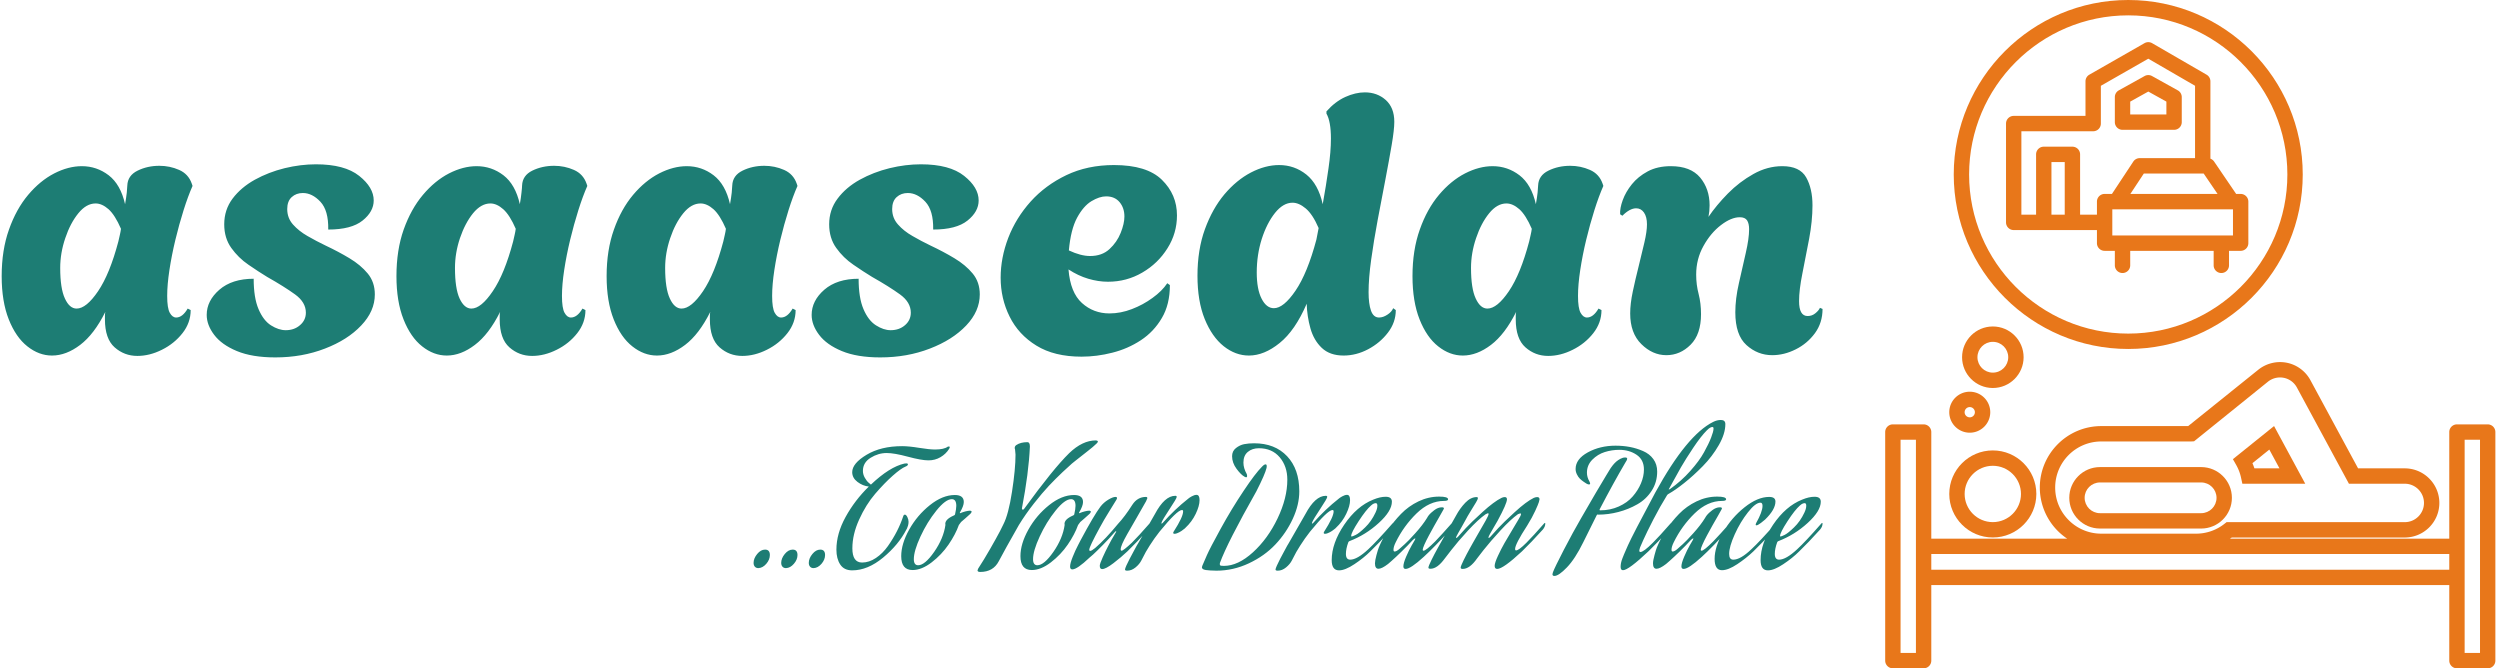 <svg xmlns="http://www.w3.org/2000/svg" version="1.1" xmlns:xlink="http://www.w3.org/1999/xlink" xmlns:svgjs="http://svgjs.dev/svgjs" width="1500" height="401" viewBox="0 0 1500 401"><g transform="matrix(1,0,0,1,-0.908,-0.005)"><svg viewBox="0 0 396 106" data-background-color="#ffffff" preserveAspectRatio="xMidYMid meet" height="401" width="1500" xmlns="http://www.w3.org/2000/svg" xmlns:xlink="http://www.w3.org/1999/xlink"><g id="tight-bounds" transform="matrix(1,0,0,1,0.24,0.001)"><svg viewBox="0 0 395.52 105.997" height="105.997" width="395.52"><g><svg viewBox="0 0 541.64 145.156" height="105.997" width="395.52"><g transform="matrix(1,0,0,1,0,20.061)"><svg viewBox="0 0 395.52 105.033" height="105.033" width="395.52"><g id="textblocktransform"><svg viewBox="0 0 395.52 105.033" height="105.033" width="395.52" id="textblock"><g><svg viewBox="0 0 395.52 57.567" height="57.567" width="395.52"><g transform="matrix(1,0,0,1,0,0)"><svg width="395.52" viewBox="1.5 -35.1 244.23 35.55" height="57.567" data-palette-color="#1d7d74"><path d="M19.7 0.25L19.7 0.25Q17.95 0.25 16.65-0.9 15.35-2.05 15.35-4.65L15.35-4.65Q15.35-4.9 15.35-5.15 15.35-5.4 15.4-5.65L15.4-5.65Q13.9-2.65 12.03-1.23 10.15 0.2 8.25 0.2L8.25 0.2Q6.5 0.2 4.95-1.03 3.4-2.25 2.45-4.65 1.5-7.05 1.5-10.45L1.5-10.45Q1.5-13.95 2.48-16.7 3.45-19.45 5.05-21.35 6.65-23.25 8.55-24.23 10.45-25.2 12.25-25.2L12.25-25.2Q14.25-25.2 15.85-23.98 17.45-22.75 18.05-20.1L18.05-20.1Q18.2-20.95 18.28-21.65 18.35-22.35 18.35-22.6L18.35-22.6Q18.4-23.95 19.73-24.6 21.05-25.25 22.65-25.25L22.65-25.25Q24.05-25.25 25.3-24.7 26.55-24.15 27-22.85L27-22.85 27.1-22.55Q26.5-21.2 25.9-19.3 25.3-17.4 24.8-15.33 24.3-13.25 24-11.28 23.7-9.3 23.7-7.8L23.7-7.8Q23.7-6.15 24.05-5.53 24.4-4.9 24.9-4.9L24.9-4.9Q25.75-4.9 26.45-6.1L26.45-6.1 26.85-5.9Q26.85-4.2 25.75-2.8 24.65-1.4 23-0.58 21.35 0.25 19.7 0.25ZM11.55-6.1L11.55-6.1Q12.85-6.1 14.43-8.43 16-10.75 17.15-15.1L17.15-15.1Q17.25-15.55 17.35-15.98 17.45-16.4 17.5-16.8L17.5-16.8Q16.7-18.65 15.83-19.43 14.95-20.2 14.1-20.2L14.1-20.2Q12.85-20.2 11.78-18.88 10.7-17.55 10.03-15.55 9.35-13.55 9.35-11.55L9.35-11.55Q9.35-8.8 9.98-7.45 10.6-6.1 11.55-6.1ZM38.2 0.45L38.2 0.45Q35.1 0.45 33.05-0.4 31-1.25 30-2.58 29-3.9 29-5.25L29-5.25Q29-7.15 30.7-8.63 32.4-10.1 35.3-10.1L35.3-10.1Q35.3-7.55 35.95-6.03 36.6-4.5 37.62-3.85 38.65-3.2 39.6-3.2L39.6-3.2Q40.75-3.2 41.52-3.88 42.3-4.55 42.3-5.55L42.3-5.55Q42.3-6.95 40.85-8 39.4-9.05 37.1-10.35L37.1-10.35Q35.95-11.05 34.6-11.98 33.25-12.9 32.3-14.23 31.35-15.55 31.35-17.4L31.35-17.4Q31.35-19.35 32.47-20.85 33.6-22.35 35.45-23.38 37.3-24.4 39.45-24.93 41.6-25.45 43.65-25.45L43.65-25.45Q47.5-25.45 49.45-23.9 51.4-22.35 51.4-20.6L51.4-20.6Q51.4-19.1 49.9-17.9 48.4-16.7 45.3-16.7L45.3-16.7Q45.35-19.25 44.25-20.43 43.15-21.6 41.9-21.6L41.9-21.6Q41-21.6 40.4-21.05 39.8-20.5 39.8-19.45L39.8-19.45Q39.8-18.25 40.57-17.38 41.35-16.5 42.52-15.83 43.7-15.15 44.95-14.55L44.95-14.55Q46.65-13.75 48.15-12.85 49.65-11.95 50.6-10.8 51.55-9.65 51.55-8L51.55-8Q51.55-5.75 49.72-3.83 47.9-1.9 44.85-0.73 41.8 0.45 38.2 0.45ZM72.65 0.25L72.65 0.25Q70.9 0.25 69.6-0.9 68.3-2.05 68.3-4.65L68.3-4.65Q68.3-4.9 68.3-5.15 68.3-5.4 68.35-5.65L68.35-5.65Q66.85-2.65 64.97-1.23 63.1 0.2 61.2 0.2L61.2 0.2Q59.45 0.2 57.9-1.03 56.35-2.25 55.4-4.65 54.45-7.05 54.45-10.45L54.45-10.45Q54.45-13.95 55.42-16.7 56.4-19.45 58-21.35 59.6-23.25 61.5-24.23 63.4-25.2 65.2-25.2L65.2-25.2Q67.2-25.2 68.8-23.98 70.4-22.75 71-20.1L71-20.1Q71.15-20.95 71.22-21.65 71.3-22.35 71.3-22.6L71.3-22.6Q71.35-23.95 72.67-24.6 74-25.25 75.6-25.25L75.6-25.25Q77-25.25 78.25-24.7 79.5-24.15 79.95-22.85L79.95-22.85 80.05-22.55Q79.45-21.2 78.85-19.3 78.25-17.4 77.75-15.33 77.25-13.25 76.95-11.28 76.65-9.3 76.65-7.8L76.65-7.8Q76.65-6.15 77-5.53 77.35-4.9 77.85-4.9L77.85-4.9Q78.7-4.9 79.4-6.1L79.4-6.1 79.8-5.9Q79.8-4.2 78.7-2.8 77.6-1.4 75.95-0.58 74.3 0.25 72.65 0.25ZM64.5-6.1L64.5-6.1Q65.8-6.1 67.37-8.43 68.95-10.75 70.1-15.1L70.1-15.1Q70.2-15.55 70.3-15.98 70.4-16.4 70.45-16.8L70.45-16.8Q69.65-18.65 68.77-19.43 67.9-20.2 67.05-20.2L67.05-20.2Q65.8-20.2 64.72-18.88 63.65-17.55 62.97-15.55 62.3-13.55 62.3-11.55L62.3-11.55Q62.3-8.8 62.92-7.45 63.55-6.1 64.5-6.1ZM100.84 0.25L100.84 0.25Q99.09 0.25 97.79-0.9 96.49-2.05 96.49-4.65L96.49-4.65Q96.49-4.9 96.49-5.15 96.49-5.4 96.54-5.65L96.54-5.65Q95.04-2.65 93.17-1.23 91.29 0.2 89.39 0.2L89.39 0.2Q87.64 0.2 86.09-1.03 84.54-2.25 83.59-4.65 82.64-7.05 82.64-10.45L82.64-10.45Q82.64-13.95 83.62-16.7 84.59-19.45 86.19-21.35 87.79-23.25 89.69-24.23 91.59-25.2 93.39-25.2L93.39-25.2Q95.39-25.2 96.99-23.98 98.59-22.75 99.19-20.1L99.19-20.1Q99.34-20.95 99.42-21.65 99.49-22.35 99.49-22.6L99.49-22.6Q99.54-23.95 100.87-24.6 102.19-25.25 103.79-25.25L103.79-25.25Q105.19-25.25 106.44-24.7 107.69-24.15 108.14-22.85L108.14-22.85 108.24-22.55Q107.64-21.2 107.04-19.3 106.44-17.4 105.94-15.33 105.44-13.25 105.14-11.28 104.84-9.3 104.84-7.8L104.84-7.8Q104.84-6.15 105.19-5.53 105.54-4.9 106.04-4.9L106.04-4.9Q106.89-4.9 107.59-6.1L107.59-6.1 107.99-5.9Q107.99-4.2 106.89-2.8 105.79-1.4 104.14-0.58 102.49 0.25 100.84 0.25ZM92.69-6.1L92.69-6.1Q93.99-6.1 95.57-8.43 97.14-10.75 98.29-15.1L98.29-15.1Q98.39-15.55 98.49-15.98 98.59-16.4 98.64-16.8L98.64-16.8Q97.84-18.65 96.97-19.43 96.09-20.2 95.24-20.2L95.24-20.2Q93.99-20.2 92.92-18.88 91.84-17.55 91.17-15.55 90.49-13.55 90.49-11.55L90.49-11.55Q90.49-8.8 91.12-7.45 91.74-6.1 92.69-6.1ZM119.34 0.45L119.34 0.45Q116.24 0.45 114.19-0.4 112.14-1.25 111.14-2.58 110.14-3.9 110.14-5.25L110.14-5.25Q110.14-7.15 111.84-8.63 113.54-10.1 116.44-10.1L116.44-10.1Q116.44-7.55 117.09-6.03 117.74-4.5 118.77-3.85 119.79-3.2 120.74-3.2L120.74-3.2Q121.89-3.2 122.67-3.88 123.44-4.55 123.44-5.55L123.44-5.55Q123.44-6.95 121.99-8 120.54-9.05 118.24-10.35L118.24-10.35Q117.09-11.05 115.74-11.98 114.39-12.9 113.44-14.23 112.49-15.55 112.49-17.4L112.49-17.4Q112.49-19.35 113.62-20.85 114.74-22.35 116.59-23.38 118.44-24.4 120.59-24.93 122.74-25.45 124.79-25.45L124.79-25.45Q128.64-25.45 130.59-23.9 132.54-22.35 132.54-20.6L132.54-20.6Q132.54-19.1 131.04-17.9 129.54-16.7 126.44-16.7L126.44-16.7Q126.49-19.25 125.39-20.43 124.29-21.6 123.04-21.6L123.04-21.6Q122.14-21.6 121.54-21.05 120.94-20.5 120.94-19.45L120.94-19.45Q120.94-18.25 121.72-17.38 122.49-16.5 123.67-15.83 124.84-15.15 126.09-14.55L126.09-14.55Q127.79-13.75 129.29-12.85 130.79-11.95 131.74-10.8 132.69-9.65 132.69-8L132.69-8Q132.69-5.75 130.87-3.83 129.04-1.9 125.99-0.73 122.94 0.45 119.34 0.45ZM146.34 0.35L146.34 0.35Q142.69 0.35 140.29-1.13 137.89-2.6 136.69-5.03 135.49-7.45 135.49-10.25L135.49-10.25Q135.49-12.9 136.51-15.58 137.54-18.25 139.51-20.45 141.49-22.65 144.31-24 147.14-25.35 150.69-25.35L150.69-25.35Q155.09-25.35 157.11-23.38 159.14-21.4 159.14-18.6L159.14-18.6Q159.14-16.2 157.86-14.18 156.59-12.15 154.49-10.93 152.39-9.7 149.89-9.7L149.89-9.7Q148.59-9.7 147.24-10.1 145.89-10.5 144.59-11.35L144.59-11.35Q144.84-8.25 146.39-6.85 147.94-5.45 150.09-5.45L150.09-5.45Q151.59-5.45 153.09-6.03 154.59-6.6 155.86-7.53 157.14-8.45 157.84-9.5L157.84-9.5 158.19-9.25Q158.19-6.65 157.11-4.83 156.04-3 154.29-1.85 152.54-0.7 150.46-0.18 148.39 0.35 146.34 0.35ZM147.49-13.15L147.49-13.15Q149.09-13.15 150.09-14.08 151.09-15 151.59-16.25 152.09-17.5 152.09-18.45L152.09-18.45Q152.09-19.6 151.44-20.38 150.79-21.15 149.64-21.15L149.64-21.15Q148.74-21.15 147.66-20.5 146.59-19.85 145.74-18.28 144.89-16.7 144.64-13.9L144.64-13.9Q146.24-13.15 147.49-13.15ZM168.79 0.2L168.79 0.2Q166.99 0.2 165.41-1.05 163.84-2.3 162.86-4.7 161.89-7.1 161.89-10.5L161.89-10.5Q161.89-14 162.89-16.75 163.89-19.5 165.51-21.43 167.14-23.35 169.06-24.35 170.99-25.35 172.84-25.35L172.84-25.35Q174.89-25.35 176.49-24.08 178.09-22.8 178.69-20.1L178.69-20.1Q179.14-22.6 179.46-24.88 179.79-27.15 179.79-28.9L179.79-28.9Q179.79-31.2 179.19-32.25L179.19-32.25 179.19-32.55Q180.34-33.85 181.71-34.48 183.09-35.1 184.34-35.1L184.34-35.1Q185.99-35.1 187.14-34.08 188.29-33.05 188.29-31.15L188.29-31.15Q188.29-30.1 187.94-28.05 187.59-26 187.09-23.38 186.59-20.75 186.06-17.98 185.54-15.2 185.19-12.68 184.84-10.15 184.84-8.3L184.84-8.3Q184.84-6.75 185.16-5.83 185.49-4.9 186.24-4.9L186.24-4.9Q186.79-4.9 187.36-5.28 187.94-5.65 188.14-6.15L188.14-6.15 188.49-5.9Q188.49-4.25 187.44-2.88 186.39-1.5 184.79-0.65 183.19 0.2 181.49 0.2L181.49 0.2Q179.64 0.2 178.56-0.83 177.49-1.85 177.04-3.45 176.59-5.05 176.54-6.75L176.54-6.75Q174.99-3.15 172.91-1.48 170.84 0.2 168.79 0.2ZM172.14-6.15L172.14-6.15Q173.44-6.15 175.04-8.5 176.64-10.85 177.84-15.35L177.84-15.35 178.14-16.9Q177.34-18.75 176.41-19.53 175.49-20.3 174.64-20.3L174.64-20.3Q173.39-20.3 172.29-18.93 171.19-17.55 170.51-15.43 169.84-13.3 169.84-10.95L169.84-10.95Q169.84-8.7 170.49-7.43 171.14-6.15 172.14-6.15ZM208.93 0.25L208.93 0.25Q207.18 0.25 205.88-0.9 204.58-2.05 204.58-4.65L204.58-4.65Q204.58-4.9 204.58-5.15 204.58-5.4 204.63-5.65L204.63-5.65Q203.13-2.65 201.26-1.23 199.38 0.2 197.48 0.2L197.48 0.2Q195.73 0.2 194.18-1.03 192.63-2.25 191.68-4.65 190.73-7.05 190.73-10.45L190.73-10.45Q190.73-13.95 191.71-16.7 192.68-19.45 194.28-21.35 195.88-23.25 197.78-24.23 199.68-25.2 201.48-25.2L201.48-25.2Q203.48-25.2 205.08-23.98 206.68-22.75 207.28-20.1L207.28-20.1Q207.43-20.95 207.51-21.65 207.58-22.35 207.58-22.6L207.58-22.6Q207.63-23.95 208.96-24.6 210.28-25.25 211.88-25.25L211.88-25.25Q213.28-25.25 214.53-24.7 215.78-24.15 216.23-22.85L216.23-22.85 216.33-22.55Q215.73-21.2 215.13-19.3 214.53-17.4 214.03-15.33 213.53-13.25 213.23-11.28 212.93-9.3 212.93-7.8L212.93-7.8Q212.93-6.15 213.28-5.53 213.63-4.9 214.13-4.9L214.13-4.9Q214.98-4.9 215.68-6.1L215.68-6.1 216.08-5.9Q216.08-4.2 214.98-2.8 213.88-1.4 212.23-0.58 210.58 0.25 208.93 0.25ZM200.78-6.1L200.78-6.1Q202.08-6.1 203.66-8.43 205.23-10.75 206.38-15.1L206.38-15.1Q206.48-15.55 206.58-15.98 206.68-16.4 206.73-16.8L206.73-16.8Q205.93-18.65 205.06-19.43 204.18-20.2 203.33-20.2L203.33-20.2Q202.08-20.2 201.01-18.88 199.93-17.55 199.26-15.55 198.58-13.55 198.58-11.55L198.58-11.55Q198.58-8.8 199.21-7.45 199.83-6.1 200.78-6.1ZM224.78 0.15L224.78 0.15Q222.93 0.15 221.43-1.33 219.93-2.8 219.93-5.45L219.93-5.45Q219.93-6.75 220.28-8.4 220.63-10.05 221.06-11.75 221.48-13.45 221.83-14.95 222.18-16.45 222.18-17.4L222.18-17.4Q222.18-18.4 221.78-18.98 221.38-19.55 220.73-19.55L220.73-19.55Q219.88-19.55 218.88-18.55L218.88-18.55 218.58-18.75Q218.53-19.55 218.93-20.65 219.33-21.75 220.16-22.78 220.98-23.8 222.28-24.5 223.58-25.2 225.38-25.2L225.38-25.2Q228.03-25.2 229.31-23.68 230.58-22.15 230.58-19.95L230.58-19.95Q230.58-19.15 230.43-18.4L230.43-18.4Q231.48-19.95 233.03-21.53 234.58-23.1 236.46-24.15 238.33-25.2 240.33-25.2L240.33-25.2Q242.68-25.2 243.53-23.7 244.38-22.2 244.38-19.95L244.38-19.95Q244.38-17.85 243.93-15.45 243.48-13.05 243.03-10.83 242.58-8.6 242.58-7.1L242.58-7.1Q242.58-5.1 243.73-5.1L243.73-5.1Q244.33-5.1 244.78-5.48 245.23-5.85 245.38-6.2L245.38-6.2 245.73-6.05Q245.73-4.2 244.71-2.8 243.68-1.4 242.13-0.63 240.58 0.15 238.98 0.15L238.98 0.15Q237.03 0.15 235.53-1.2 234.03-2.55 234.03-5.6L234.03-5.6Q234.03-7.4 234.51-9.5 234.98-11.6 235.43-13.55 235.88-15.5 235.88-16.75L235.88-16.75Q235.88-17.5 235.61-17.93 235.33-18.35 234.63-18.35L234.63-18.35Q233.48-18.35 232.11-17.3 230.73-16.25 229.76-14.5 228.78-12.75 228.78-10.65L228.78-10.65Q228.78-9.3 229.11-8.05 229.43-6.8 229.43-5.35L229.43-5.35Q229.43-2.65 228.03-1.25 226.63 0.15 224.78 0.15Z" opacity="1" transform="matrix(1,0,0,1,0,0)" fill="#1d7d74" class="wordmark-text-0" data-fill-palette-color="primary" id="text-0"></path></svg></g></svg></g><g transform="matrix(1,0,0,1,163.31,71.157)"><svg viewBox="0 0 232.21 33.876" height="33.876" width="232.21"><g transform="matrix(1,0,0,1,0,0)"><svg width="232.21" viewBox="0 -46 334.8 48.85" height="33.876" data-palette-color="#1d7d74"><path d="M1.5 0.4L1.5 0.4Q0.8 0.4 0.4-0.05 0-0.5 0-1.25L0-1.25Q0-2.65 1.13-4.03 2.25-5.4 3.6-5.4L3.6-5.4Q5.1-5.4 5.1-3.7L5.1-3.7Q5.1-2.25 3.98-0.95 2.85 0.35 1.5 0.4ZM10.15 0.4L10.15 0.4Q9.45 0.4 9.05-0.05 8.65-0.5 8.65-1.25L8.65-1.25Q8.65-2.65 9.77-4.03 10.9-5.4 12.25-5.4L12.25-5.4Q13.75-5.4 13.75-3.7L13.75-3.7Q13.75-2.25 12.62-0.95 11.5 0.35 10.15 0.4ZM18.79 0.4L18.79 0.4Q18.09 0.4 17.69-0.05 17.29-0.5 17.29-1.25L17.29-1.25Q17.29-2.65 18.42-4.03 19.54-5.4 20.89-5.4L20.89-5.4Q22.39-5.4 22.39-3.7L22.39-3.7Q22.39-2.25 21.27-0.95 20.14 0.35 18.79 0.4ZM47.39-16.35L47.39-16.35Q47.79-16.35 48.17-15.58 48.54-14.8 48.54-14.1L48.54-14.1Q48.54-13.5 48.37-12.9 48.19-12.3 48.04-12L48.04-12 47.84-11.65Q45.39-6.9 40.57-2.9 35.74 1.1 30.89 1.1L30.89 1.1Q28.34 1.1 27.14-0.73 25.94-2.55 25.94-5.4L25.94-5.4Q25.94-10.4 28.82-15.63 31.69-20.85 36.09-25.15L36.09-25.15Q34.19-25.35 32.54-26.6 30.89-27.85 30.89-29.65L30.89-29.65Q30.89-32.4 35.39-35.1 39.89-37.8 46.54-37.8L46.54-37.8Q48.64-37.8 51.87-37.27 55.09-36.75 56.84-36.75L56.84-36.75Q59.64-36.75 60.84-37.65L60.84-37.65Q61.04-37.7 61.19-37.7L61.19-37.7Q61.44-37.7 61.44-37.5 61.44-37.3 61.24-36.95L61.24-36.95Q60.24-35.35 58.54-34.35 56.84-33.35 54.79-33.35L54.79-33.35Q52.59-33.35 48.32-34.5 44.04-35.65 41.69-35.65L41.69-35.65Q39.04-35.65 36.64-34.15 34.24-32.65 34.24-30.05L34.24-30.05Q34.24-28.95 34.84-27.9 35.44-26.85 36.04-26.35L36.04-26.35 36.64-25.85 36.74-25.75Q42.59-31.3 47.24-32.35L47.24-32.35Q47.49-32.4 47.84-32.4L47.84-32.4Q48.34-32.4 48.34-32.1L48.34-32.1Q48.34-31.7 47.59-31.4L47.59-31.4Q46.19-30.85 43.59-28.55 40.99-26.25 38.09-22.88 35.19-19.5 33.07-14.83 30.94-10.15 30.94-5.8L30.94-5.8Q30.94-1.35 33.99-1.35L33.99-1.35Q36.19-1.35 38.32-2.78 40.44-4.2 42.07-6.5 43.69-8.8 44.89-11.15 46.09-13.5 46.89-15.9L46.89-15.9Q47.04-16.35 47.39-16.35ZM67.84-17.6L67.84-17.6Q68.29-17.5 68.29-17.3L68.29-17.3Q68.29-17 67.89-16.6L67.89-16.6Q67.34-16.05 66.27-15.15 65.19-14.25 64.99-14.05L64.99-14.05 64.29-13.1Q63.24-10.15 61.07-6.98 58.89-3.8 55.77-1.4 52.64 1 49.79 1L49.79 1Q46.24 1 46.24-3.35L46.24-3.35Q46.24-7.2 48.74-11.68 51.24-16.15 55.22-19.33 59.19-22.5 63.04-22.5L63.04-22.5Q65.84-22.5 65.84-20.3L65.84-20.3Q65.84-19.1 64.64-17.05L64.64-17.05Q64.59-17 64.59-16.9 64.59-16.8 64.69-16.8L64.69-16.8Q66.54-17.55 67.84-17.6ZM63.09-16.4L63.09-16.4Q63.49-18.15 63.49-19.1L63.49-19.1Q63.49-21.2 62.09-21.2L62.09-21.2Q60.14-21.2 57.24-17.6 54.34-14 52.27-9.5 50.19-5 50.19-2.4L50.19-2.4Q50.19-0.5 51.54-0.5L51.54-0.5Q53.64-0.5 56.57-4.7 59.49-8.9 60.09-13.15L60.09-13.15Q60.04-13.25 60.04-13.45L60.04-13.45Q60.04-14.9 62.64-16.05L62.64-16.05Q63.04-16.2 63.09-16.4ZM83.09-13.1Q78.54-5.1 76.79-1.75 75.04 1.6 70.98 1.6L70.98 1.6Q70.14 1.6 70.14 1.1L70.14 1.1 70.34 0.55Q72.14-2.2 74.11-5.65 76.09-9.1 77.19-11.2L77.19-11.2 78.23-13.3Q79.84-16.4 80.94-23.53 82.04-30.65 82.04-35.15L82.04-35.15 81.89-36.8Q81.79-37 81.79-37.25L81.79-37.25Q81.79-37.8 82.29-38.15L82.29-38.15Q83.64-39.05 85.74-39.05L85.74-39.05Q86.54-39.05 86.54-37.7L86.54-37.7Q86.19-29.45 84.04-18.3L84.04-18.3Q84.09-17.9 84.34-17.9L84.34-17.9Q84.49-17.9 84.69-18.1L84.69-18.1Q93.84-30.7 98.84-35.6L98.84-35.6Q102.99-39.6 107.19-39.6L107.19-39.6Q107.84-39.55 107.84-39.2L107.84-39.2Q107.84-39.05 107.44-38.63 107.03-38.2 106.21-37.52 105.39-36.85 104.64-36.25 103.89-35.65 102.71-34.73 101.54-33.8 100.89-33.3L100.89-33.3Q100.44-32.95 99.71-32.35 98.99-31.75 96.79-29.68 94.59-27.6 92.51-25.4 90.44-23.2 87.79-19.83 85.14-16.45 83.09-13.1L83.09-13.1ZM105.18-17.6L105.18-17.6Q105.63-17.5 105.63-17.3L105.63-17.3Q105.63-17 105.23-16.6L105.23-16.6Q104.68-16.05 103.61-15.15 102.53-14.25 102.33-14.05L102.33-14.05 101.63-13.1Q100.58-10.15 98.41-6.98 96.23-3.8 93.11-1.4 89.98 1 87.13 1L87.13 1Q83.58 1 83.58-3.35L83.58-3.35Q83.58-7.2 86.08-11.68 88.58-16.15 92.56-19.33 96.53-22.5 100.38-22.5L100.38-22.5Q103.18-22.5 103.18-20.3L103.18-20.3Q103.18-19.1 101.98-17.05L101.98-17.05Q101.93-17 101.93-16.9 101.93-16.8 102.03-16.8L102.03-16.8Q103.88-17.55 105.18-17.6ZM100.43-16.4L100.43-16.4Q100.83-18.15 100.83-19.1L100.83-19.1Q100.83-21.2 99.43-21.2L99.43-21.2Q97.48-21.2 94.58-17.6 91.68-14 89.61-9.5 87.53-5 87.53-2.4L87.53-2.4Q87.53-0.5 88.88-0.5L88.88-0.5Q90.98-0.5 93.91-4.7 96.83-8.9 97.43-13.15L97.43-13.15Q97.38-13.25 97.38-13.45L97.38-13.45Q97.38-14.9 99.98-16.05L99.98-16.05Q100.38-16.2 100.43-16.4ZM111.13-6.65L112.03-8.35 113.58-11Q113.58-11.15 113.48-11.15 113.38-11.15 113.23-11L113.23-11Q111.38-8.85 109.38-6.83 107.38-4.8 106.33-3.85L106.33-3.85 105.23-2.9Q101.33 0.8 99.83 0.8L99.83 0.8Q99.13 0.8 99.13-0.1L99.13-0.1Q99.13-1.1 99.96-3.15 100.78-5.2 101.63-6.8L101.63-6.8 102.43-8.35Q106.63-16.2 108.63-18.85L108.63-18.85Q109.63-20.15 111.08-21.03 112.53-21.9 113.33-21.9L113.33-21.9Q113.83-21.9 113.83-21.55L113.83-21.55Q113.83-21.35 113.63-21L113.63-21Q113.53-20.8 111.58-17.68 109.63-14.55 108.43-12.3L108.43-12.3Q105.13-6.25 105.13-5.35L105.13-5.35Q105.13-5 105.43-5L105.43-5Q105.88-5 106.98-5.9L106.98-5.9Q110.23-8.7 114.13-13.45L114.13-13.45Q116.28-15.75 118.63-19.45L118.63-19.45Q120.23-21.9 122.88-21.9L122.88-21.9Q123.33-21.9 123.33-21.5L123.33-21.5 122.93-20.55Q122.23-19.3 119.81-15.08 117.38-10.85 117.03-10.25L117.03-10.25Q114.98-6.65 114.98-5.5L114.98-5.5Q114.98-5.05 115.28-5.05L115.28-5.05Q115.78-5.05 118.48-7.55L118.48-7.55Q120.58-9.65 124.03-13.6L124.03-13.6Q124.18-13.75 124.28-13.75 124.38-13.75 124.38-13.55L124.38-13.55Q124.38-12.6 123.63-11.7L123.63-11.7Q119.93-7.6 117.08-4.85L117.08-4.85Q115.13-3 112.71-1.15 110.28 0.7 109.18 0.7L109.18 0.7Q108.43 0.7 108.43-0.35L108.43-0.35Q108.43-0.95 109.33-2.95 110.23-4.95 111.13-6.65L111.13-6.65ZM131.83-10.35L131.83-10.35Q131.43-10.35 131.43-10.65L131.43-10.65Q131.43-10.8 131.58-11.05L131.58-11.05Q134.53-15.65 134.53-17.35L134.53-17.35Q134.53-17.8 134.18-17.8L134.18-17.8Q132.68-17.8 127.13-11L127.13-11Q125.48-8.9 124.05-6.65 122.63-4.4 122.08-3.2L122.08-3.2 121.48-2.05Q120.88-0.85 119.63 0.18 118.38 1.2 117.03 1.2L117.03 1.2Q116.33 1.2 116.33 0.85L116.33 0.85Q116.33 0.55 116.75-0.4 117.18-1.35 117.78-2.5 118.38-3.65 118.98-4.75 119.58-5.85 119.98-6.6L119.98-6.6 120.43-7.35 125.68-16.5Q128.73-22.25 132.08-22.25L132.08-22.25Q132.53-22.25 132.53-21.9L132.53-21.9Q132.53-21.45 130.35-18.18 128.18-14.9 127.83-14L127.83-14Q127.73-13.7 127.73-13.65L127.73-13.65Q127.73-13.55 127.83-13.55 127.93-13.55 128.18-13.8L128.18-13.8Q131.93-18.05 136.13-21.35L136.13-21.35Q136.38-21.6 137.23-22.08 138.08-22.55 138.73-22.55L138.73-22.55Q139.68-22.55 139.68-20.9L139.68-20.9Q139.68-19.1 138.48-16.6 137.28-14.1 135.23-12.2L135.23-12.2 135.03-12Q134.83-11.85 134.6-11.68 134.38-11.5 134.03-11.25 133.68-11 133.33-10.83 132.98-10.65 132.58-10.5 132.18-10.35 131.83-10.35ZM156.77-38.7L156.77-38.7Q163.27-38.7 167.1-34.65 170.92-30.6 170.92-23.65L170.92-23.65Q170.92-19.45 168.87-15.03 166.82-10.6 163.42-7 160.02-3.4 155.12-1.1 150.22 1.2 144.97 1.2L144.97 1.2Q143.97 1.2 143.02 1.13 142.07 1.05 141.67 1L141.67 1 141.22 0.9Q140.42 0.7 140.42 0.1L140.42 0.1 140.57-0.4Q141.07-1.6 142-3.7 142.92-5.8 146.3-11.95 149.67-18.1 153.52-23.85L153.52-23.85Q157.12-29.25 159.22-31.35L159.22-31.35Q159.92-32.1 160.37-32.1L160.37-32.1Q160.72-32.1 160.72-31.5L160.72-31.5Q160.72-31.1 160.67-31L160.67-31Q160.22-29.05 157.47-23.65L157.47-23.65Q148.37-7.55 146.07-1.25L146.07-1.25Q146.02-1.1 146.02-0.9L146.02-0.9Q146.02-0.4 146.42-0.35L146.42-0.35Q146.72-0.3 147.32-0.3L147.32-0.3Q151.72-0.3 156.4-4.55 161.07-8.8 164.12-15.18 167.17-21.55 167.17-27.3L167.17-27.3Q167.17-31.5 164.77-34.33 162.37-37.15 158.27-37.15L158.27-37.15Q156.17-37.15 154.8-36 153.42-34.85 153.42-32.65L153.42-32.65Q153.42-30.9 154.47-29.05L154.47-29.05Q154.57-28.75 154.57-28.45L154.57-28.45Q154.57-28.05 154.27-28.05L154.27-28.05Q154.12-28.05 153.82-28.2L153.82-28.2Q152.67-28.8 151.27-30.7 149.87-32.6 149.87-34.65L149.87-34.65Q149.87-36.25 151.07-37.2 152.27-38.15 153.67-38.43 155.07-38.7 156.77-38.7ZM178.97-10.35L178.97-10.35Q178.57-10.35 178.57-10.65L178.57-10.65Q178.57-10.8 178.72-11.05L178.72-11.05Q181.67-15.65 181.67-17.35L181.67-17.35Q181.67-17.8 181.32-17.8L181.32-17.8Q179.82-17.8 174.27-11L174.27-11Q172.62-8.9 171.2-6.65 169.77-4.4 169.22-3.2L169.22-3.2 168.62-2.05Q168.02-0.85 166.77 0.18 165.52 1.2 164.17 1.2L164.17 1.2Q163.47 1.2 163.47 0.85L163.47 0.85Q163.47 0.55 163.9-0.4 164.32-1.35 164.92-2.5 165.52-3.65 166.12-4.75 166.72-5.85 167.12-6.6L167.12-6.6 167.57-7.35 172.82-16.5Q175.87-22.25 179.22-22.25L179.22-22.25Q179.67-22.25 179.67-21.9L179.67-21.9Q179.67-21.45 177.5-18.18 175.32-14.9 174.97-14L174.97-14Q174.87-13.7 174.87-13.65L174.87-13.65Q174.87-13.55 174.97-13.55 175.07-13.55 175.32-13.8L175.32-13.8Q179.07-18.05 183.27-21.35L183.27-21.35Q183.52-21.6 184.37-22.08 185.22-22.55 185.87-22.55L185.87-22.55Q186.82-22.55 186.82-20.9L186.82-20.9Q186.82-19.1 185.62-16.6 184.42-14.1 182.37-12.2L182.37-12.2 182.17-12Q181.97-11.85 181.75-11.68 181.52-11.5 181.17-11.25 180.82-11 180.47-10.83 180.12-10.65 179.72-10.5 179.32-10.35 178.97-10.35ZM194.77-16.95L194.77-16.95Q195.37-18.2 195.37-19.15L195.37-19.15Q195.37-19.95 194.87-19.95L194.87-19.95Q194.57-19.95 194.19-19.78 193.82-19.6 193.62-19.4L193.62-19.4 193.37-19.2Q191.82-17.85 189.49-14.28 187.17-10.7 187.17-9.7L187.17-9.7Q187.17-9.5 187.27-9.5L187.27-9.5Q187.57-9.5 188.59-10 189.62-10.5 191.54-12.35 193.47-14.2 194.77-16.95ZM192.52-5.5L192.52-5.5Q195.17-7.95 200.12-13.6L200.12-13.6Q200.27-13.75 200.37-13.75 200.47-13.75 200.47-13.55L200.47-13.55Q200.47-12.6 199.72-11.7L199.72-11.7Q196.02-7.6 193.17-4.85L193.17-4.85Q191.07-2.75 188.17-0.83 185.27 1.1 183.37 1.1L183.37 1.1Q181.07 1.1 181.07-2.1L181.07-2.1Q181.07-7.4 184.99-13.2 188.92-19 194.07-21.05L194.07-21.05Q196.22-21.95 197.97-21.95L197.97-21.95Q199.92-21.95 199.92-20.4L199.92-20.4Q199.92-17.5 195.82-13.75 191.72-10 186.62-8.05L186.62-8.05Q186.42-8 186.27-7.7L186.27-7.7Q185.52-5.65 185.52-4.05L185.52-4.05Q185.52-2.25 186.87-2.25L186.87-2.25Q189.02-2.25 192.52-5.5ZM209.92-3.15L209.92-3.15Q205.77 0.65 204.22 0.65L204.22 0.65Q203.52 0.65 203.52-0.15L203.52-0.15Q203.52-1.15 204.39-3.2 205.27-5.25 206.17-6.8L206.17-6.8 207.07-8.35Q207.27-8.7 207.27-8.8 207.27-8.9 207.17-8.9L207.17-8.9Q206.97-8.9 206.42-8.35L206.42-8.35Q204.92-6.7 202.99-4.83 201.07-2.95 199.87-1.9L199.87-1.9 198.72-0.9Q196.77 0.6 195.72 0.6L195.72 0.6Q194.62 0.6 194.62-1.1L194.62-1.1Q194.62-1.95 195.09-3.7 195.57-5.45 195.82-6.05L195.82-6.05Q196.97-8.85 198.69-11.5 200.42-14.15 202.77-16.57 205.12-19 208.24-20.5 211.37-22 214.72-22L214.72-22Q217.52-22 217.52-21.15L217.52-21.15Q217.52-20.65 216.27-20.65L216.27-20.65Q211.67-20.65 207.64-16.73 203.62-12.8 201.12-7.7L201.12-7.7Q200.42-6.3 200.42-5.35L200.42-5.35Q200.42-4.8 200.77-4.8L200.77-4.8Q201.37-4.8 202.32-5.65L202.32-5.65Q202.92-6.2 203.94-7.1 204.97-8 207.27-10.55 209.57-13.1 210.92-15.3L210.92-15.3Q211.12-15.7 211.54-16.25 211.97-16.8 213.17-17.73 214.37-18.65 215.57-18.65L215.57-18.65Q216.22-18.65 216.22-18.3L216.22-18.3Q216.22-18.2 216.07-17.95L216.07-17.95Q215.87-17.55 214.94-15.95 214.02-14.35 213.22-12.93 212.42-11.5 211.52-9.83 210.62-8.15 210.09-6.95 209.57-5.75 209.57-5.35L209.57-5.35Q209.57-5.05 209.82-5.05L209.82-5.05Q210.57-5.05 213.47-7.95L213.47-7.95Q215.67-10.25 218.62-13.6L218.62-13.6Q218.77-13.75 218.87-13.75 218.97-13.75 218.97-13.55L218.97-13.55Q218.97-12.6 218.22-11.7L218.22-11.7Q213.32-6.25 209.92-3.15ZM242.06-7.55L242.06-7.55Q244.16-9.65 247.61-13.6L247.61-13.6Q247.76-13.75 247.86-13.75 247.96-13.75 247.96-13.55L247.96-13.55Q247.96-12.6 247.21-11.7L247.21-11.7Q243.51-7.6 240.66-4.85L240.66-4.85Q234.76 0.65 232.91 0.65L232.91 0.65Q232.11 0.65 232.11-0.3 232.11-1.25 233.14-3.45 234.16-5.65 235.19-7.45 236.21-9.25 237.79-11.85 239.36-14.45 239.46-14.65L239.46-14.65Q240.36-16.1 240.36-16.5L240.36-16.5Q240.36-16.75 240.11-16.75L240.11-16.75 239.41-16.5Q237.11-14.85 233.91-11.38 230.71-7.9 228.66-5.3L228.66-5.3 226.61-2.65Q224.31 0.65 222.11 0.65L222.11 0.65Q221.46 0.65 221.46 0.25L221.46 0.25Q221.46-0.2 222.41-2.13 223.36-4.05 224.31-5.75L224.31-5.75 225.26-7.45Q225.61-8.15 226.99-10.48 228.36-12.8 229.29-14.48 230.21-16.15 230.21-16.55L230.21-16.55Q230.21-16.8 230.01-16.8L230.01-16.8 229.31-16.5Q226.96-14.85 223.76-11.38 220.56-7.9 218.56-5.3L218.56-5.3 216.51-2.65Q214.16 0.6 212.01 0.6L212.01 0.6Q211.36 0.6 211.36 0.25L211.36 0.25Q211.36-0.2 212.31-2.13 213.26-4.05 214.21-5.75L214.21-5.75 215.16-7.45 220.01-16.05Q221.21-18.3 222.91-20.08 224.61-21.85 226.46-21.85L226.46-21.85Q226.86-21.85 226.86-21.5L226.86-21.5Q226.86-21.2 226.29-20.23 225.71-19.25 224.64-17.53 223.56-15.8 222.81-14.35L222.81-14.35Q222.36-13.5 221.74-12.43 221.11-11.35 220.71-10.63 220.31-9.9 220.16-9.6 220.01-9.3 220.01-9.15L220.01-9.15Q220.01-9.05 220.11-9.05L220.11-9.05Q220.26-9.05 220.61-9.4L220.61-9.4Q221.56-10.5 223.09-12.15 224.61-13.8 228.26-17.13 231.91-20.45 234.26-21.6L234.26-21.6Q234.76-21.85 235.26-21.85L235.26-21.85Q235.96-21.85 235.96-21.15L235.96-21.15Q235.96-19.85 233.01-14.4L233.01-14.4Q232.76-13.95 231.99-12.65 231.21-11.35 230.69-10.4 230.16-9.45 230.16-9.2L230.16-9.2Q230.16-9.05 230.26-9.05L230.26-9.05Q230.41-9.05 230.76-9.4L230.76-9.4Q231.71-10.5 233.24-12.15 234.76-13.8 238.39-17.13 242.01-20.45 244.36-21.6L244.36-21.6Q244.96-21.85 245.41-21.85L245.41-21.85Q246.16-21.85 246.16-21.15L246.16-21.15Q246.16-20.95 245.96-20.28 245.76-19.6 244.81-17.53 243.86-15.45 242.31-12.95L242.31-12.95Q238.51-7.1 238.51-5.6L238.51-5.6Q238.51-5.15 238.81-5.15L238.81-5.15Q239.66-5.15 242.06-7.55ZM264.06-16.15L264.06-16.15Q263.71-15.5 259.86-7.7L259.86-7.7Q257.31-2.5 254.73 0.18 252.16 2.85 250.81 2.85L250.81 2.85Q250.21 2.85 250.21 2.3L250.21 2.3 250.36 1.7Q250.91 0.2 253.78-5.35 256.66-10.9 259.16-15.2L259.16-15.2Q261.51-19.3 263.76-23.13 266.01-26.95 267.11-28.75L267.11-28.75 268.21-30.55Q268.31-30.7 268.46-30.95 268.61-31.2 269.13-31.85 269.66-32.5 270.21-32.98 270.76-33.45 271.51-33.85 272.26-34.25 272.96-34.25L272.96-34.25Q273.61-34.25 273.61-33.9L273.61-33.9Q273.61-33.45 273.01-32.6L273.01-32.6Q269.26-26.2 265.01-18.05L265.01-18.05Q264.96-17.95 264.96-17.85L264.96-17.85Q264.96-17.7 265.16-17.7L265.16-17.7Q268.31-17.7 270.98-18.9 273.66-20.1 275.33-22.03 277.01-23.95 277.93-26.15 278.86-28.35 278.86-30.5L278.86-30.5Q278.86-33.55 276.56-35.1 274.26-36.65 271.16-36.65L271.16-36.65Q268.81-36.65 266.58-35.95 264.36-35.25 262.68-33.55 261.01-31.85 261.01-29.5L261.01-29.5Q261.01-28.1 261.76-26.8L261.76-26.8Q262.01-26.3 262.01-26.1L262.01-26.1Q262.01-25.8 261.61-25.8L261.61-25.8Q261.51-25.8 261.21-25.9L261.21-25.9Q261.06-25.95 260.81-26.1 260.56-26.25 259.91-26.7 259.26-27.15 258.76-27.65 258.26-28.15 257.86-28.98 257.46-29.8 257.46-30.65L257.46-30.65Q257.46-33.75 261.28-35.85 265.11-37.95 269.96-37.95L269.96-37.95Q272.31-37.95 274.43-37.55 276.56-37.15 278.58-36.27 280.61-35.4 281.81-33.75 283.01-32.1 283.01-29.85L283.01-29.85Q283.01-26.5 281.28-23.83 279.56-21.15 276.78-19.58 274.01-18 270.86-17.18 267.71-16.35 264.51-16.35L264.51-16.35Q264.46-16.4 264.36-16.4L264.36-16.4Q264.16-16.4 264.06-16.15ZM287.01-24.35L287.01-24.35Q290.56-26.85 293.38-30.03 296.21-33.2 297.68-35.88 299.16-38.55 299.91-40.5 300.66-42.45 300.66-43.3L300.66-43.3Q300.66-43.8 300.31-43.8L300.31-43.8Q299.61-43.8 298.61-42.8L298.61-42.8Q296.71-40.9 294.31-37.3 291.91-33.7 290.43-31.13 288.96-28.55 286.61-24.25L286.61-24.25Q286.81-24.25 287.01-24.35ZM281.66-7.55L281.66-7.55Q283.76-9.65 287.21-13.6L287.21-13.6Q287.36-13.75 287.46-13.75 287.56-13.75 287.56-13.55L287.56-13.55Q287.56-12.6 286.81-11.7L286.81-11.7Q283.11-7.6 280.26-4.85L280.26-4.85Q274.01 1.05 272.31 1.05L272.31 1.05Q271.56 1.05 271.56 0L271.56 0Q271.56-0.55 271.68-1.2 271.81-1.85 272.11-2.63 272.41-3.4 272.63-3.93 272.86-4.45 273.28-5.43 273.71-6.4 273.86-6.75L273.86-6.75Q275.26-9.9 282.46-23.35L282.46-23.35Q292.31-41.3 300.56-45.4L300.56-45.4Q301.76-46 302.96-46L302.96-46Q304.36-46 304.36-44.7L304.36-44.7Q304.36-41.7 302.31-38.13 300.26-34.55 297.31-31.55 294.36-28.55 291.53-26.3 288.71-24.05 286.66-22.9L286.66-22.9Q286.36-22.8 286.11-22.45L286.11-22.45Q283.91-18.9 281.81-14.83 279.71-10.75 278.66-8.4L278.66-8.4 277.66-6.1Q277.41-5.35 277.41-5.1L277.41-5.1Q277.41-4.65 277.76-4.65L277.76-4.65Q278.76-4.65 281.66-7.55ZM297-3.15L297-3.15Q292.85 0.65 291.3 0.65L291.3 0.65Q290.6 0.65 290.6-0.15L290.6-0.15Q290.6-1.15 291.48-3.2 292.35-5.25 293.25-6.8L293.25-6.8 294.15-8.35Q294.35-8.7 294.35-8.8 294.35-8.9 294.25-8.9L294.25-8.9Q294.05-8.9 293.5-8.35L293.5-8.35Q292-6.7 290.08-4.83 288.15-2.95 286.95-1.9L286.95-1.9 285.8-0.9Q283.85 0.6 282.8 0.6L282.8 0.6Q281.7 0.6 281.7-1.1L281.7-1.1Q281.7-1.95 282.18-3.7 282.65-5.45 282.9-6.05L282.9-6.05Q284.05-8.85 285.78-11.5 287.5-14.15 289.85-16.57 292.2-19 295.33-20.5 298.45-22 301.8-22L301.8-22Q304.6-22 304.6-21.15L304.6-21.15Q304.6-20.65 303.35-20.65L303.35-20.65Q298.75-20.65 294.73-16.73 290.7-12.8 288.2-7.7L288.2-7.7Q287.5-6.3 287.5-5.35L287.5-5.35Q287.5-4.8 287.85-4.8L287.85-4.8Q288.45-4.8 289.4-5.65L289.4-5.65Q290-6.2 291.03-7.1 292.05-8 294.35-10.55 296.65-13.1 298-15.3L298-15.3Q298.2-15.7 298.63-16.25 299.05-16.8 300.25-17.73 301.45-18.65 302.65-18.65L302.65-18.65Q303.3-18.65 303.3-18.3L303.3-18.3Q303.3-18.2 303.15-17.95L303.15-17.95Q302.95-17.55 302.03-15.95 301.1-14.35 300.3-12.93 299.5-11.5 298.6-9.83 297.7-8.15 297.18-6.95 296.65-5.75 296.65-5.35L296.65-5.35Q296.65-5.05 296.9-5.05L296.9-5.05Q297.65-5.05 300.55-7.95L300.55-7.95Q302.75-10.25 305.7-13.6L305.7-13.6Q305.85-13.75 305.95-13.75 306.05-13.75 306.05-13.55L306.05-13.55Q306.05-12.6 305.3-11.7L305.3-11.7Q300.4-6.25 297-3.15ZM313.15-4.85L313.15-4.85Q310.9-2.7 308.08-0.83 305.25 1.05 303.3 1.05L303.3 1.05Q301 1.05 301-2.5L301-2.5Q301-6.25 303.65-10.83 306.3-15.4 310.38-18.65 314.45-21.9 318.1-21.9L318.1-21.9Q320.05-21.9 320.05-20.45L320.05-20.45Q320.05-17.95 316.8-14.8L316.8-14.8Q316.5-14.5 315.5-13.75 314.5-13 314.1-13L314.1-13Q313.85-13 313.85-13.25L313.85-13.25 314-13.7Q316-17.25 316-19.1L316-19.1Q316-20.1 315.35-20.1L315.35-20.1Q313.8-20.1 311.43-17.07 309.05-14.05 307.3-10.18 305.55-6.3 305.55-4.05L305.55-4.05Q305.55-2.25 306.85-2.25L306.85-2.25Q309.1-2.25 312.5-5.5L312.5-5.5Q315.15-7.95 320.1-13.6L320.1-13.6Q320.25-13.75 320.35-13.75 320.45-13.75 320.45-13.55L320.45-13.55Q320.45-12.6 319.7-11.7L319.7-11.7Q316-7.6 313.15-4.85ZM329.1-16.95L329.1-16.95Q329.7-18.2 329.7-19.15L329.7-19.15Q329.7-19.95 329.2-19.95L329.2-19.95Q328.9-19.95 328.52-19.78 328.15-19.6 327.95-19.4L327.95-19.4 327.7-19.2Q326.15-17.85 323.82-14.28 321.5-10.7 321.5-9.7L321.5-9.7Q321.5-9.5 321.6-9.5L321.6-9.5Q321.9-9.5 322.92-10 323.95-10.5 325.87-12.35 327.8-14.2 329.1-16.95ZM326.85-5.5L326.85-5.5Q329.5-7.95 334.45-13.6L334.45-13.6Q334.6-13.75 334.7-13.75 334.8-13.75 334.8-13.55L334.8-13.55Q334.8-12.6 334.05-11.7L334.05-11.7Q330.35-7.6 327.5-4.85L327.5-4.85Q325.4-2.75 322.5-0.83 319.6 1.1 317.7 1.1L317.7 1.1Q315.4 1.1 315.4-2.1L315.4-2.1Q315.4-7.4 319.32-13.2 323.25-19 328.4-21.05L328.4-21.05Q330.55-21.95 332.3-21.95L332.3-21.95Q334.25-21.95 334.25-20.4L334.25-20.4Q334.25-17.5 330.15-13.75 326.05-10 320.95-8.05L320.95-8.05Q320.75-8 320.6-7.7L320.6-7.7Q319.85-5.65 319.85-4.05L319.85-4.05Q319.85-2.25 321.2-2.25L321.2-2.25Q323.35-2.25 326.85-5.5Z" opacity="1" transform="matrix(1,0,0,1,0,0)" fill="#1d7d74" class="slogan-text-1" data-fill-palette-color="secondary" id="text-1"></path></svg></g></svg></g></svg></g></svg></g><g transform="matrix(1,0,0,1,409.11,0)"><svg viewBox="0 0 132.53 145.156" height="145.156" width="132.53"><g><svg xmlns="http://www.w3.org/2000/svg" xmlns:xlink="http://www.w3.org/1999/xlink" version="1.1" x="0" y="0" viewBox="10.685 6.509 79.417 86.983" enable-background="new 0 0 100 100" xml:space="preserve" height="145.156" width="132.53" class="icon-icon-0" data-fill-palette-color="accent" id="icon-0"><g fill="#e8771a" data-fill-palette-color="accent"><path d="M89.102 61.742H85.102A1 1 0 0 0 84.102 62.742V76.617H55.552C55.633 76.563 55.719 76.524 55.798 76.468H78.31C80.791 76.468 82.81 74.449 82.81 71.968S80.791 67.468 78.31 67.468H72.234L66.03 55.993A4.5 4.5 0 0 0 62.963 53.722 4.54 4.54 0 0 0 59.253 54.625L50.118 61.966H38.81C34.399 61.966 30.81 65.555 30.81 69.966A8 8 0 0 0 34.371 76.616H16.685V62.742A1 1 0 0 0 15.685 61.742H11.685A1 1 0 0 0 10.685 62.742V92.492A1 1 0 0 0 11.685 93.492H15.685A1 1 0 0 0 16.685 92.492V82.659H84.102V92.492A1 1 0 0 0 85.102 93.492H89.102A1 1 0 0 0 90.102 92.492V62.742A1 1 0 0 0 89.102 61.742M32.81 69.967C32.81 66.658 35.501 63.967 38.81 63.967H50.483L50.886 63.946 60.504 56.186A2.52 2.52 0 0 1 62.566 55.684C63.295 55.83 63.916 56.29 64.27 56.945L71.042 69.468H78.31C79.689 69.468 80.81 70.589 80.81 71.968S79.689 74.468 78.31 74.468H55.118L54.846 74.682A5.94 5.94 0 0 1 51.144 75.967H38.81C35.501 75.967 32.81 73.275 32.81 69.967M14.685 91.492H12.685V63.742H14.685zM16.685 80.659V78.617H84.102V80.659zM88.102 91.492H86.102V63.742H88.102z" fill="#e8771a" data-fill-palette-color="accent"></path><path d="M24.692 76.465C27.816 76.465 30.358 73.923 30.358 70.799S27.816 65.133 24.692 65.133 19.025 67.675 19.025 70.799 21.567 76.465 24.692 76.465M24.692 67.133C26.713 67.133 28.358 68.778 28.358 70.799S26.713 74.465 24.692 74.465 21.025 72.82 21.025 70.799 22.67 67.133 24.692 67.133" fill="#e8771a" data-fill-palette-color="accent"></path><path d="M57 68.679L57.171 69.468H65.357L61.298 61.962 55.94 66.27 56.361 67.01C56.659 67.536 56.874 68.098 57 68.679M60.681 65.024L62.001 67.467H58.74A8 8 0 0 0 58.483 66.79z" fill="#e8771a" data-fill-palette-color="accent"></path><path d="M38.644 75.301H51.81C54.016 75.301 55.81 73.507 55.81 71.301S54.016 67.301 51.81 67.301H38.644C36.438 67.301 34.644 69.095 34.644 71.301S36.438 75.301 38.644 75.301M38.644 69.301H51.81C52.913 69.301 53.81 70.198 53.81 71.301S52.913 73.301 51.81 73.301H38.644C37.541 73.301 36.644 72.404 36.644 71.301S37.541 69.301 38.644 69.301" fill="#e8771a" data-fill-palette-color="accent"></path><path d="M21.692 62.826C23.163 62.826 24.359 61.63 24.359 60.159S23.163 57.492 21.692 57.492 19.025 58.688 19.025 60.159 20.222 62.826 21.692 62.826M21.692 59.492A0.667 0.667 0 1 1 21.691 60.827 0.667 0.667 0 0 1 21.692 59.492" fill="#e8771a" data-fill-palette-color="accent"></path><path d="M20.692 53.004C20.692 55.212 22.488 57.008 24.696 57.008S28.7 55.212 28.7 53.004 26.904 49 24.696 49 20.692 50.796 20.692 53.004M26.7 53.004C26.7 54.108 25.801 55.008 24.696 55.008S22.692 54.109 22.692 53.004 23.591 51 24.696 51 26.7 51.899 26.7 53.004" fill="#e8771a" data-fill-palette-color="accent"></path><path d="M42.319 51.929C54.842 51.929 65.03 41.741 65.03 29.22 65.03 16.697 54.842 6.509 42.319 6.509S19.607 16.697 19.607 29.22C19.607 41.741 29.795 51.929 42.319 51.929M42.319 8.508C53.739 8.508 63.03 17.799 63.03 29.219S53.739 49.928 42.319 49.928 21.607 40.638 21.607 29.219 30.898 8.508 42.319 8.508" fill="#e8771a" data-fill-palette-color="accent"></path><path d="M38.245 36.453V38.156A1 1 0 0 0 39.245 39.156H40.575V41.044A1 1 0 0 0 42.575 41.044V39.156H53.435V41.044A1 1 0 1 0 55.435 41.044V39.156H56.951A1 1 0 0 0 57.951 38.156V32.75A1 1 0 0 0 56.951 31.75H56.363L53.491 27.529A1 1 0 0 0 53.013 27.162V17.095A1 1 0 0 0 52.514 16.23L45.431 12.13A1 1 0 0 0 44.434 12.127L37.259 16.227A1 1 0 0 0 36.755 17.095V21.593H27.411A1 1 0 0 0 26.411 22.593V35.453A1 1 0 0 0 27.411 36.453zM34.052 34.453H32.324V27.6H34.052zM55.95 37.155H40.245V33.75H55.951zM53.943 31.75H42.594L44.349 29.091H52.134zM28.411 23.593H37.755A1 1 0 0 0 38.755 22.593V17.676L44.927 14.149 51.013 17.672V27.091H43.811A1 1 0 0 0 42.977 27.54L40.198 31.749H39.245A1 1 0 0 0 38.245 32.749V34.452H36.052V26.6A1 1 0 0 0 35.052 25.6H31.324A1 1 0 0 0 30.324 26.6V34.453H28.41V23.593z" fill="#e8771a" data-fill-palette-color="accent"></path><path d="M41.575 23.406H48.284A1 1 0 0 0 49.284 22.406V19.145A1 1 0 0 0 48.77 18.271L45.416 16.407A1 1 0 0 0 44.444 16.407L41.089 18.271A1 1 0 0 0 40.575 19.145V22.406A1 1 0 0 0 41.575 23.406M42.575 19.734L44.93 18.425 47.284 19.734V21.406H42.575z" fill="#e8771a" data-fill-palette-color="accent"></path></g></svg></g></svg></g></svg></g><defs></defs></svg><rect width="395.52" height="105.997" fill="none" stroke="none" visibility="hidden"></rect></g></svg></g></svg>
